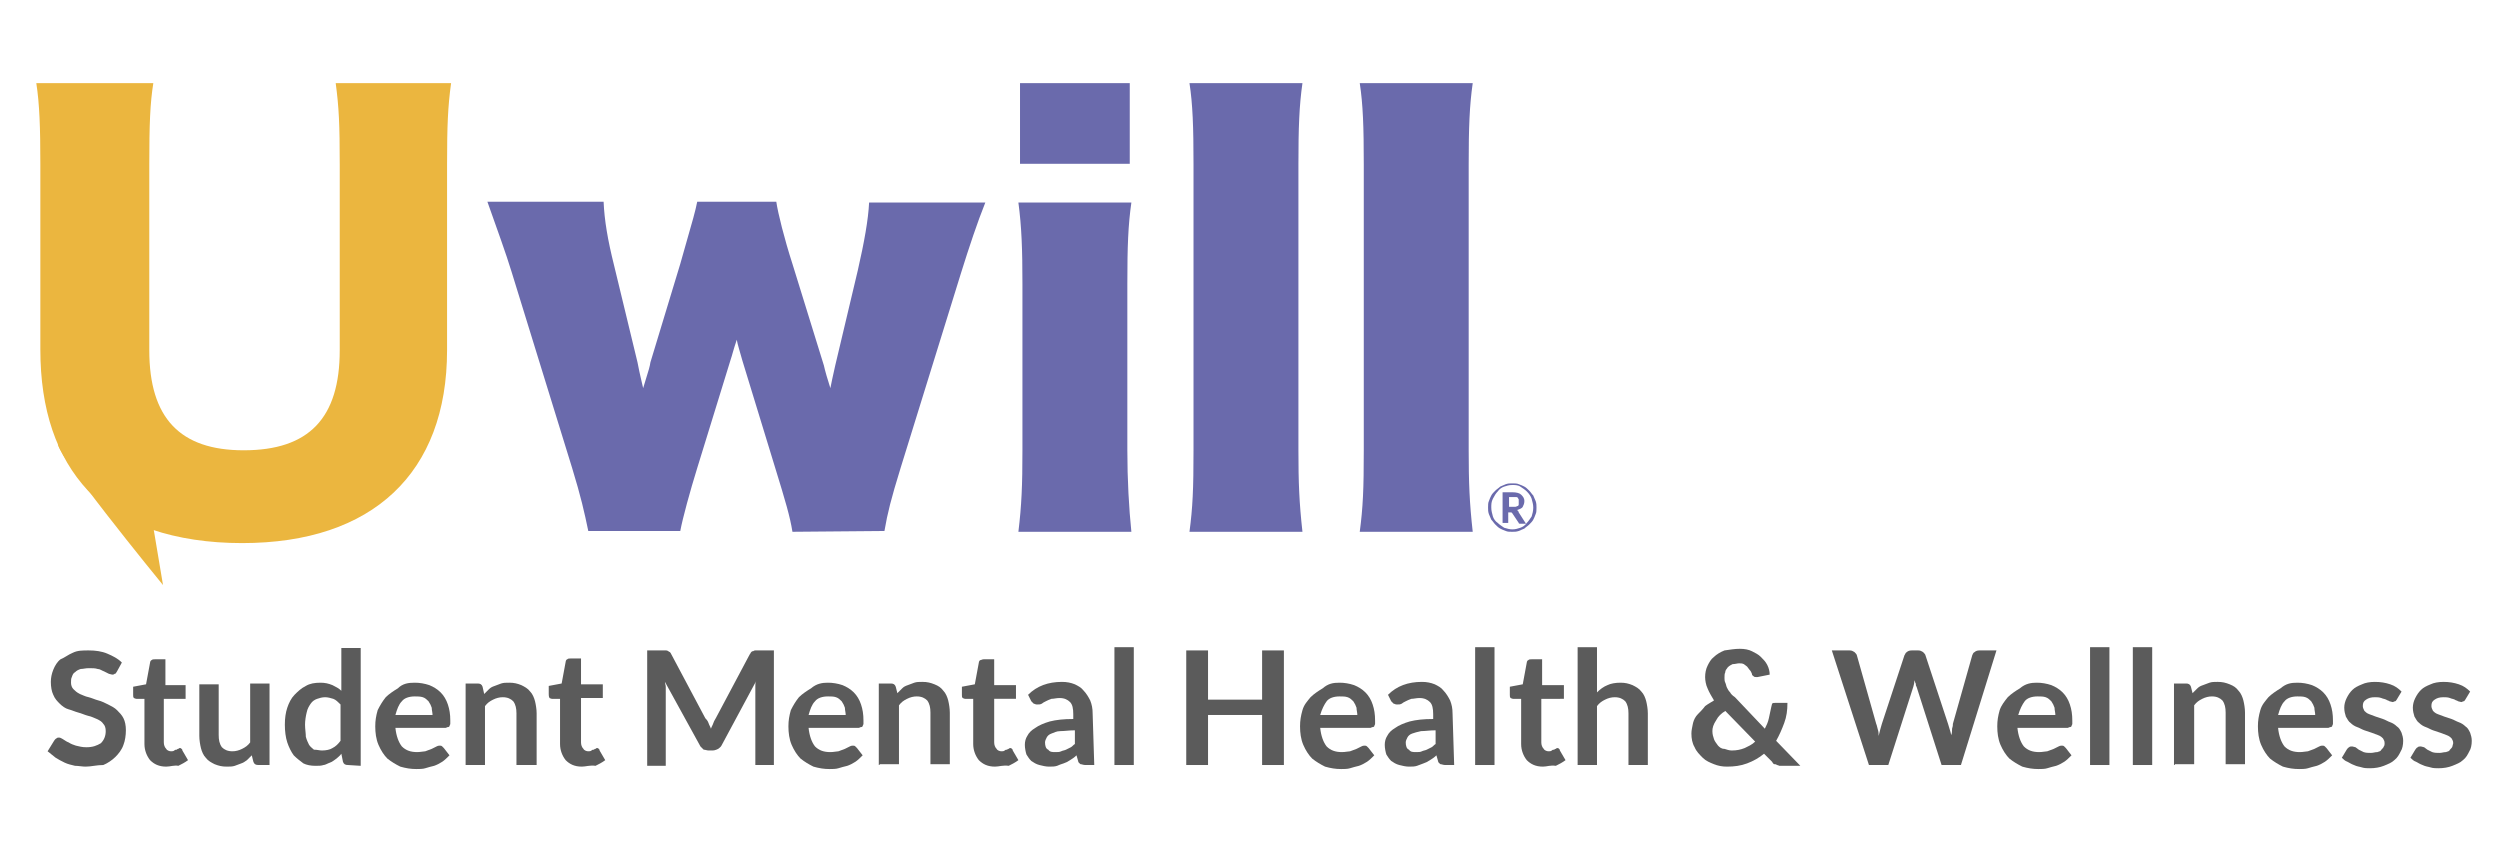 <svg version="1.0" id="Layer_1" xmlns="http://www.w3.org/2000/svg" xmlns:xlink="http://www.w3.org/1999/xlink" viewBox="0 0 309.8 105" style="enable-background:new 0 0 309.8 105;"><style>.st0{fill:#EBB63F;}
.st1{fill:#6A6AAC;}
.st2{opacity:0.8;fill:#333333;enable-background:new ;}</style><g><g><path class="st0" d="M16.8 52.2l3.4 20.3S5.7 54.8 7.3 54.9C9 54.8 16.8 52.2 16.8 52.2z"/><g><path class="st0" d="M55.9 10.3c-.4 2.9-.5 5.3-.5 10.1v23c0 15.2-9.2 23.9-25.4 23.9-8.3.0-15.1-2.3-19.1-6.5C7 56.6 5 50.8 5 43.3V20.4c0-4.6-.1-7.5-.5-10.1H19c-.4 2.5-.5 5.1-.5 10.1v23c0 8.4 3.8 12.4 11.7 12.4 8.1.0 11.9-4 11.9-12.4v-23c0-5-.1-7.1-.5-10.1L55.9 10.3z"/><path class="st1" d="M98.2 65.9c-.3-1.9-.9-3.9-2.1-7.8L92 44.7c-.3-1.1-.6-2-.7-2.6-.5 1.5-.5 1.7-.8 2.6L86.4 58c-.9 2.9-1.8 6.2-2.1 7.8H72.9c-.5-2.4-.9-4.2-2-7.8l-7.5-24.3c-.7-2.3-1.8-5.3-3-8.7h14.4c.1 2.3.5 4.7 1.3 7.9l2.9 12c.3 1.6.6 2.7.7 3.2.8-2.6.8-2.6.9-3.2l3.7-12.2c1.8-6.3 1.8-6.3 2.1-7.7h9.8c.2 1.4 1 4.6 2 7.7l3.9 12.6c.1.5.5 1.9.8 2.8.2-1 .2-1 .6-2.8l2.8-11.8c.8-3.5 1.3-6.3 1.4-8.4h14.4c-1 2.5-2 5.5-3 8.7L111.6 58c-1.2 3.9-1.6 5.5-2 7.8L98.2 65.9z"/><path class="st1" d="M140.2 25.1c-.4 2.8-.5 5.4-.5 10.1v20.6c0 3.6.2 7.2.5 10.1h-14c.4-3.3.5-5.8.5-10.1V35.2c0-4.3-.1-7.1-.5-10.1h14zM140 10.3v10h-13.6v-10H140z"/><path class="st1" d="M161.4 10.3c-.4 2.8-.5 5.5-.5 10.1v35.4c0 4 .1 6.5.5 10.1h-14c.4-3 .5-5.3.5-10.1V20.4c0-4.7-.1-7.5-.5-10.1L161.4 10.3z"/><path class="st1" d="M182.5 10.3c-.4 2.8-.5 5.5-.5 10.1v35.4c0 4 .1 6.5.5 10.1h-14c.4-3 .5-5.3.5-10.1V20.4c0-4.7-.1-7.5-.5-10.1L182.5 10.3z"/></g></g><g><path class="st2" d="M14.5 83.2c-.1.1-.1.3-.3.3-.1.1-.2.1-.3.1-.1.0-.3-.1-.4-.1-.2-.1-.4-.2-.6-.3-.3-.1-.5-.3-.8-.3-.3-.1-.6-.1-1.1-.1-.4.0-.7.1-1 .1-.3.1-.5.2-.7.4-.2.1-.3.3-.4.6-.1.2-.1.4-.1.7s.1.6.3.8.4.4.8.6c.3.1.6.3 1.1.4.4.1.8.3 1.2.4.4.1.8.3 1.2.5.4.2.8.4 1.1.7.3.3.6.6.8 1 .2.4.3.9.3 1.5s-.1 1.3-.3 1.8c-.2.6-.6 1.1-1 1.5s-1 .8-1.5 1C12 94.8 11.3 95 10.6 95c-.4.0-.9-.1-1.3-.1-.4-.1-.9-.2-1.3-.4s-.8-.4-1.1-.6c-.4-.3-.6-.5-1-.8l.8-1.3c.1-.1.1-.2.3-.3.1-.1.2-.1.3-.1.2.0.3.1.5.2.2.1.4.3.7.4.3.2.6.3.9.4.4.1.8.2 1.3.2.8.0 1.3-.2 1.8-.5.4-.4.6-.9.6-1.5.0-.4-.1-.7-.3-.9-.2-.3-.4-.4-.8-.6-.3-.1-.6-.3-1.1-.4-.4-.1-.8-.3-1.2-.4-.4-.1-.8-.3-1.2-.4-.4-.1-.8-.4-1.1-.7s-.6-.6-.8-1.1c-.2-.4-.3-1-.3-1.6.0-.5.1-1 .3-1.5s.5-1 .9-1.3C8 81.5 8.5 81.1 9 80.9c.6-.3 1.2-.3 2-.3s1.6.1 2.3.4c.7.3 1.3.6 1.8 1.1L14.5 83.2z"/><path class="st2" d="M20.6 95c-.9.0-1.5-.3-2-.8-.4-.5-.7-1.2-.7-2v-5.6h-1c-.1.0-.3-.1-.3-.1-.1-.1-.1-.2-.1-.4v-1l1.6-.3.5-2.7c0-.1.1-.3.2-.3.1-.1.2-.1.4-.1h1.3v3.2H23v1.7h-2.7V92c0 .3.1.6.3.8.1.2.4.3.6.3.1.0.3.0.4-.1.1-.1.2-.1.3-.1.1-.1.1-.1.2-.1.1-.1.1-.1.2-.1.1.0.1.0.2.1s.1.1.1.2l.7 1.2c-.4.3-.8.5-1.2.7C21.6 94.8 21.1 95 20.6 95z"/><path class="st2" d="M27.1 84.7v6.4c0 .6.1 1.1.4 1.5.3.3.7.5 1.3.5.4.0.8-.1 1.2-.3s.7-.4 1-.8v-7.3h2.4v10.1H32c-.3.0-.5-.1-.6-.4l-.2-.8c-.2.2-.4.4-.6.6-.3.2-.4.3-.7.4-.3.1-.5.2-.8.3s-.6.1-1 .1c-.6.0-1-.1-1.5-.3-.4-.2-.8-.4-1.1-.8-.3-.3-.5-.8-.6-1.2s-.2-1-.2-1.5v-6.4h2.4V84.7z"/><path class="st2" d="M43.1 94.8c-.3.0-.5-.1-.6-.4l-.2-1c-.2.3-.4.4-.6.6-.3.2-.5.4-.8.5s-.6.3-.8.3c-.3.1-.6.1-1 .1-.6.0-1.1-.1-1.5-.3-.4-.3-.8-.6-1.2-1-.3-.4-.6-1-.8-1.6-.2-.6-.3-1.4-.3-2.2s.1-1.5.3-2.1c.2-.6.5-1.2.9-1.6.4-.4.8-.8 1.4-1.1.5-.3 1.1-.4 1.8-.4.6.0 1 .1 1.5.3.4.2.8.4 1.1.7v-5.3h2.4v14.6L43.1 94.8zM39.9 93c.5.0 1-.1 1.3-.3.4-.2.7-.5 1-.9v-4.5c-.3-.3-.6-.6-.9-.7-.3-.1-.7-.2-1-.2-.4.0-.7.1-1 .2s-.6.3-.8.6c-.2.3-.4.6-.5 1.1-.1.4-.2 1-.2 1.5s.1 1.1.1 1.5c.1.4.3.8.4 1 .2.3.4.4.6.6C39.3 92.9 39.6 93 39.9 93z"/><path class="st2" d="M51.4 84.6c.6.0 1.2.1 1.8.3.5.2 1 .5 1.4.9s.7.9.9 1.5c.2.6.3 1.2.3 2 0 .2.0.3.0.4s-.1.2-.1.3c-.1.1-.1.1-.2.1s-.2.1-.3.1H49c.1 1 .4 1.8.8 2.3.5.5 1.1.7 1.9.7.4.0.8-.1 1-.1.3-.1.5-.2.8-.3.2-.1.4-.2.6-.3s.3-.1.4-.1.2.0.3.1.1.1.2.2l.7.9c-.3.3-.6.6-.9.8s-.7.4-1 .5c-.4.1-.8.2-1.1.3-.3.1-.8.1-1.1.1-.7.0-1.3-.1-2-.3-.6-.3-1.1-.6-1.6-1-.4-.4-.8-1-1.1-1.7-.3-.7-.4-1.5-.4-2.3.0-.7.1-1.3.3-2 .3-.6.6-1.1 1-1.6.4-.4 1-.8 1.5-1.1C49.9 84.7 50.6 84.6 51.4 84.6zm0 1.7c-.7.0-1.3.2-1.6.6-.4.4-.6 1-.8 1.7h4.6c0-.3-.1-.6-.1-.9-.1-.3-.2-.5-.4-.8-.2-.2-.4-.4-.7-.5C52.1 86.3 51.7 86.3 51.4 86.3z"/><path class="st2" d="M57.7 94.8V84.7h1.5c.3.0.5.1.6.4L60 86c.2-.2.4-.4.6-.6.2-.2.4-.3.7-.4.3-.1.5-.2.8-.3s.6-.1 1-.1c.6.0 1 .1 1.5.3.4.2.8.4 1.1.8.3.3.5.8.6 1.2s.2 1 .2 1.5v6.4H64v-6.4c0-.6-.1-1.1-.4-1.5-.3-.3-.7-.5-1.3-.5-.4.0-.8.1-1.2.3-.4.2-.7.4-1 .8v7.3h-2.4v0z"/><path class="st2" d="M72.1 95c-.9.0-1.5-.3-2-.8-.4-.5-.7-1.2-.7-2v-5.6h-1c-.1.0-.3-.1-.3-.1C68 86.3 68 86.2 68 86v-1l1.6-.3.5-2.7c0-.1.1-.3.2-.3.1-.1.2-.1.4-.1H72v3.2h2.7v1.7H72V92c0 .3.1.6.3.8.1.2.4.3.6.3.1.0.3.0.4-.1.1-.1.2-.1.3-.1.1-.1.1-.1.2-.1.1-.1.1-.1.2-.1s.1.0.2.1.1.1.1.2l.7 1.2c-.4.3-.8.5-1.2.7C73.1 94.8 72.6 95 72.1 95z"/><path class="st2" d="M87.8 89.6c.1.3.2.4.3.7.1-.3.2-.4.3-.7s.2-.4.3-.6l4.2-7.9c.1-.1.1-.2.2-.3.1-.1.1-.1.2-.1s.1-.1.3-.1.2.0.3.0h2v14.2h-2.3v-9.2c0-.2.0-.4.0-.6.0-.2.0-.4.1-.6l-4.3 8c-.1.2-.3.3-.4.4C88.6 93 88.4 93 88.2 93h-.4c-.2.0-.4-.1-.6-.1-.1-.1-.3-.3-.4-.4l-4.4-8c0 .2.1.4.1.6s0 .4.0.6v9.2h-2.3V80.6h2c.1.0.2.0.3.0s.2.0.3.1c.1.0.1.1.2.1.1.1.1.1.2.3l4.2 7.9C87.5 89.1 87.7 89.3 87.8 89.6z"/><path class="st2" d="M102.6 84.6c.6.0 1.2.1 1.8.3.5.2 1 .5 1.4.9s.7.9.9 1.5.3 1.2.3 2c0 .2.0.3.0.4s-.1.2-.1.3c-.1.1-.1.1-.2.1s-.2.1-.3.1h-6.2c.1 1 .4 1.8.8 2.3.5.5 1.1.7 1.9.7.4.0.8-.1 1-.1.3-.1.5-.2.8-.3.2-.1.4-.2.6-.3.2-.1.3-.1.4-.1s.2.0.3.1.1.1.2.2l.7.9c-.3.3-.6.6-.9.8-.3.2-.7.4-1 .5-.4.1-.8.2-1.1.3s-.8.1-1.1.1c-.7.0-1.3-.1-2-.3-.6-.3-1.1-.6-1.6-1-.4-.4-.8-1-1.1-1.7s-.4-1.5-.4-2.3c0-.7.1-1.3.3-2 .3-.6.6-1.1 1-1.6.4-.4 1-.8 1.5-1.1C101.2 84.7 101.9 84.6 102.6 84.6zm0 1.7c-.7.0-1.3.2-1.6.6-.4.4-.6 1-.8 1.7h4.6c0-.3-.1-.6-.1-.9-.1-.3-.2-.5-.4-.8-.2-.2-.4-.4-.7-.5S103 86.3 102.6 86.3z"/><path class="st2" d="M108.9 94.8V84.7h1.5c.3.0.5.1.6.4l.2.8c.2-.2.4-.4.6-.6.2-.2.4-.3.7-.4.3-.1.5-.2.8-.3s.6-.1 1-.1c.6.0 1 .1 1.5.3s.8.4 1.1.8c.3.3.5.8.6 1.2s.2 1 .2 1.5v6.4h-2.4v-6.4c0-.6-.1-1.1-.4-1.5-.3-.3-.7-.5-1.3-.5-.4.0-.8.1-1.2.3s-.7.4-1 .8v7.3H109V94.8z"/><path class="st2" d="M123.3 95c-.9.0-1.5-.3-2-.8-.4-.5-.7-1.2-.7-2v-5.6h-1c-.1.0-.3-.1-.3-.1-.1-.1-.1-.2-.1-.4v-1l1.6-.3.5-2.7c0-.1.1-.3.2-.3s.2-.1.4-.1h1.3v3.2h2.7v1.7h-2.7V92c0 .3.1.6.3.8.1.2.4.3.6.3.1.0.3.0.4-.1.1-.1.2-.1.3-.1.1-.1.1-.1.2-.1.1-.1.1-.1.2-.1s.1.0.2.1.1.1.1.2l.7 1.2c-.4.3-.8.5-1.2.7C124.3 94.8 123.8 95 123.3 95z"/><path class="st2" d="M135.6 94.8h-1.1c-.3.0-.4-.1-.6-.1-.1-.1-.3-.2-.3-.4l-.2-.7c-.3.3-.5.4-.8.6-.3.2-.5.3-.8.4-.3.1-.6.2-.8.3-.3.1-.6.1-1 .1s-.8-.1-1.2-.2c-.4-.1-.7-.3-1-.5-.3-.3-.4-.5-.6-.8-.1-.3-.2-.8-.2-1.2s.1-.8.3-1.1c.2-.4.5-.7 1-1 .4-.3 1.1-.6 1.8-.8.8-.2 1.7-.3 2.9-.3v-.6c0-.7-.1-1.2-.4-1.5s-.7-.5-1.3-.5c-.4.0-.7.1-1 .1-.3.1-.5.2-.7.3s-.4.2-.5.3c-.2.1-.3.1-.6.1-.2.0-.3-.1-.4-.1-.1-.1-.2-.2-.3-.3l-.4-.8c1.1-1.1 2.5-1.6 4.2-1.6.6.0 1.1.1 1.6.3.4.2.8.4 1.1.8.3.3.6.8.8 1.2.2.5.3 1 .3 1.6L135.6 94.8zM130.8 93.2c.3.0.5.0.7-.1s.4-.1.6-.2c.2-.1.4-.2.6-.3s.3-.3.5-.4v-1.7c-.7.0-1.3.1-1.8.1s-.8.2-1.1.3c-.3.1-.5.3-.6.5s-.2.4-.2.6c0 .4.1.8.4.9C130.1 93.2 130.4 93.2 130.8 93.2z"/><path class="st2" d="M140.5 80.2v14.6h-2.4V80.2H140.5z"/><path class="st2" d="M159.1 94.8h-2.7v-6.2h-6.7v6.2H147V80.6h2.7v6.1h6.7v-6.1h2.7V94.8z"/><path class="st2" d="M166 84.6c.6.0 1.2.1 1.8.3.5.2 1 .5 1.4.9s.7.9.9 1.5c.2.6.3 1.2.3 2 0 .2.0.3.0.4s-.1.2-.1.3c-.1.1-.1.1-.2.1s-.2.1-.3.1h-6.2c.1 1 .4 1.8.8 2.3.5.5 1.1.7 1.9.7.4.0.8-.1 1-.1.3-.1.5-.2.8-.3.2-.1.4-.2.6-.3s.3-.1.4-.1.2.0.3.1.1.1.2.2l.7.9c-.3.3-.6.6-.9.8s-.7.4-1 .5c-.4.1-.8.2-1.1.3-.3.1-.8.1-1.1.1-.7.0-1.3-.1-2-.3-.6-.3-1.1-.6-1.6-1-.4-.4-.8-1-1.1-1.7-.3-.7-.4-1.5-.4-2.3.0-.7.1-1.3.3-2s.6-1.1 1-1.6c.4-.4 1-.8 1.5-1.1C164.6 84.7 165.2 84.6 166 84.6zm0 1.7c-.7.0-1.3.2-1.6.6s-.6 1-.8 1.7h4.6c0-.3-.1-.6-.1-.9-.1-.3-.2-.5-.4-.8-.2-.2-.4-.4-.7-.5C166.7 86.3 166.4 86.3 166 86.3z"/><path class="st2" d="M180.2 94.8h-1.1c-.3.0-.4-.1-.6-.1-.1-.1-.3-.2-.3-.4l-.2-.7c-.3.3-.5.4-.8.6-.3.2-.5.3-.8.4-.3.1-.5.2-.8.3s-.6.1-1 .1-.8-.1-1.2-.2c-.4-.1-.7-.3-1-.5-.3-.3-.4-.5-.6-.8-.1-.3-.2-.8-.2-1.2s.1-.8.3-1.1c.2-.4.5-.7 1-1 .4-.3 1.1-.6 1.8-.8.8-.2 1.7-.3 2.9-.3v-.6c0-.7-.1-1.2-.4-1.5s-.7-.5-1.3-.5c-.4.0-.7.1-1 .1-.3.1-.5.2-.7.3s-.4.2-.5.3c-.2.1-.3.1-.6.1-.2.0-.3-.1-.4-.1-.1-.1-.2-.2-.3-.3l-.4-.8c1.1-1.1 2.5-1.6 4.2-1.6.6.0 1.1.1 1.6.3.4.2.8.4 1.1.8.3.3.6.8.8 1.2.2.5.3 1 .3 1.6L180.2 94.8zM175.5 93.2c.3.0.5.0.7-.1s.4-.1.6-.2.4-.2.6-.3.3-.3.5-.4v-1.7c-.7.0-1.3.1-1.8.1-.5.1-.8.2-1.1.3-.3.1-.5.3-.6.5s-.2.4-.2.6c0 .4.1.8.4.9C174.8 93.2 175.1 93.2 175.5 93.2z"/><path class="st2" d="M185.2 80.2v14.6h-2.4V80.2H185.2z"/><path class="st2" d="M191.2 95c-.9.0-1.5-.3-2-.8-.4-.5-.7-1.2-.7-2v-5.6h-1c-.1.0-.3-.1-.3-.1-.1-.1-.1-.2-.1-.4v-1l1.6-.3.5-2.7c0-.1.1-.3.2-.3.1-.1.2-.1.4-.1h1.3v3.2h2.7v1.7H191V92c0 .3.1.6.3.8.1.2.4.3.6.3.1.0.3.0.4-.1s.2-.1.3-.1c.1-.1.1-.1.2-.1.1-.1.1-.1.2-.1s.1.0.2.1.1.1.1.2l.7 1.2c-.4.3-.8.5-1.2.7C192.1 94.8 191.7 95 191.2 95z"/><path class="st2" d="M195.5 94.8V80.2h2.4v5.6c.4-.4.8-.7 1.3-.9.4-.2 1-.3 1.6-.3s1 .1 1.5.3c.4.2.8.4 1.1.8.3.3.5.8.6 1.2s.2 1 .2 1.5v6.4h-2.4v-6.4c0-.6-.1-1.1-.4-1.5-.3-.3-.7-.5-1.3-.5-.4.0-.8.1-1.2.3-.4.2-.7.4-1 .8v7.3h-2.3V94.8z"/><path class="st2" d="M215.6 80.4c.6.0 1.1.1 1.5.3s.8.4 1.1.7c.3.3.6.6.8 1 .2.4.3.8.3 1.2l-1.5.3h-.1-.1c-.1.0-.2.0-.3-.1-.1-.1-.2-.1-.2-.3-.1-.2-.1-.3-.3-.5-.1-.1-.2-.3-.3-.4-.1-.1-.3-.2-.4-.3-.2-.1-.4-.1-.6-.1s-.5.1-.8.1c-.2.1-.4.2-.6.4-.1.2-.3.3-.3.6-.1.2-.1.4-.1.7.0.2.0.4.1.6.1.2.1.4.2.6.1.2.2.4.4.6.1.2.3.4.6.6l3.7 3.9c.2-.4.4-.8.5-1.3.1-.4.2-1 .3-1.4.0-.1.1-.3.1-.4.1-.1.2-.1.4-.1h1.5c0 .9-.1 1.7-.4 2.5s-.6 1.5-1 2.2l3 3.1h-2.3c-.1.0-.3.0-.3.0s-.2-.1-.3-.1c-.1-.1-.2-.1-.3-.1s-.2-.1-.3-.3l-1-1c-.6.5-1.3.9-2.1 1.2-.8.3-1.6.4-2.5.4-.6.0-1.1-.1-1.6-.3s-1-.4-1.4-.8c-.4-.4-.8-.8-1-1.3-.3-.5-.4-1.1-.4-1.7.0-.4.1-.8.2-1.3.1-.4.3-.8.6-1.1.3-.3.6-.6.9-1 .4-.3.8-.5 1.1-.7-.3-.5-.6-1-.8-1.5-.2-.4-.3-1-.3-1.4.0-.5.1-1 .3-1.4.2-.4.4-.8.8-1.1.3-.3.8-.6 1.3-.8C214.4 80.5 215 80.4 215.6 80.4zM212.2 90.6c0 .4.1.7.2 1s.3.5.5.8c.2.2.4.4.8.4.3.1.6.2.9.2.6.0 1.1-.1 1.6-.3.4-.2.9-.4 1.3-.8l-3.7-3.8c-.5.3-.9.7-1.1 1.1C212.3 89.8 212.2 90.2 212.2 90.6z"/><path class="st2" d="M227 80.6h2.2c.3.0.4.1.6.2.1.1.3.3.3.4l2.4 8.5c.1.2.1.4.2.7s.1.5.1.8c.1-.3.1-.5.2-.8s.1-.4.2-.7l2.8-8.5c.1-.1.1-.3.3-.4.1-.1.3-.2.6-.2h.8c.3.0.4.1.6.2.1.1.3.3.3.4l2.8 8.5c.1.4.3.9.4 1.4.1-.3.1-.5.1-.8.1-.3.1-.4.1-.6l2.4-8.5c.1-.2.1-.3.3-.4.1-.1.3-.2.6-.2h2.1L243 94.8h-2.4l-3.1-9.7c-.1-.1-.1-.3-.1-.4-.1-.1-.1-.3-.1-.4-.1.2-.1.3-.1.4s-.1.3-.1.4l-3.1 9.7h-2.4L227 80.6z"/><path class="st2" d="M252.4 84.6c.6.0 1.2.1 1.8.3.5.2 1 .5 1.4.9s.7.9.9 1.5.3 1.2.3 2c0 .2.0.3.0.4s-.1.2-.1.3c-.1.1-.1.1-.2.1-.1.0-.2.1-.3.1H250c.1 1 .4 1.8.8 2.3.5.5 1.1.7 1.9.7.4.0.8-.1 1-.1.3-.1.5-.2.8-.3.2-.1.4-.2.6-.3s.3-.1.4-.1.2.0.3.1.1.1.2.2l.7.9c-.3.3-.6.6-.9.8-.3.2-.7.4-1 .5-.4.1-.8.2-1.1.3-.3.1-.8.1-1.1.1-.7.0-1.3-.1-2-.3-.6-.3-1.1-.6-1.6-1-.4-.4-.8-1-1.1-1.7-.3-.7-.4-1.5-.4-2.3.0-.7.1-1.3.3-2 .2-.6.6-1.1 1-1.6.4-.4 1-.8 1.5-1.1C251 84.7 251.7 84.6 252.4 84.6zM252.5 86.3c-.7.0-1.3.2-1.6.6s-.6 1-.8 1.7h4.6c0-.3-.1-.6-.1-.9-.1-.3-.2-.5-.4-.8-.2-.2-.4-.4-.7-.5C253.2 86.3 252.9 86.3 252.5 86.3z"/><path class="st2" d="M261.4 80.2v14.6H259V80.2H261.4z"/><path class="st2" d="M266.7 80.2v14.6h-2.4V80.2H266.7z"/><path class="st2" d="M269.4 94.8V84.7h1.5c.3.0.5.1.6.4l.2.8c.2-.2.4-.4.6-.6.2-.2.4-.3.7-.4.3-.1.5-.2.8-.3s.6-.1 1-.1c.6.0 1 .1 1.5.3s.8.4 1.1.8c.3.3.5.8.6 1.2s.2 1 .2 1.5v6.4h-2.4v-6.4c0-.6-.1-1.1-.4-1.5-.3-.3-.7-.5-1.3-.5-.4.0-.8.1-1.2.3s-.7.4-1 .8v7.3h-2.4V94.8z"/><path class="st2" d="M284.7 84.6c.6.0 1.2.1 1.8.3.5.2 1 .5 1.4.9s.7.9.9 1.5.3 1.2.3 2c0 .2.0.3.0.4s-.1.2-.1.3c-.1.1-.1.1-.2.1-.1.0-.2.1-.3.1h-6.2c.1 1 .4 1.8.8 2.3.5.5 1.1.7 1.9.7.4.0.8-.1 1-.1.3-.1.5-.2.8-.3.2-.1.4-.2.6-.3.2-.1.3-.1.4-.1s.2.0.3.1.1.1.2.2l.7.9c-.3.3-.6.6-.9.8-.3.2-.7.4-1 .5-.4.1-.8.2-1.1.3s-.8.1-1.1.1c-.7.0-1.3-.1-2-.3-.6-.3-1.1-.6-1.6-1-.4-.4-.8-1-1.1-1.7s-.4-1.5-.4-2.3c0-.7.1-1.3.3-2s.6-1.1 1-1.6c.4-.4 1-.8 1.5-1.1C283.3 84.7 283.9 84.6 284.7 84.6zm0 1.7c-.7.0-1.3.2-1.6.6-.4.4-.6 1-.8 1.7h4.6c0-.3-.1-.6-.1-.9-.1-.3-.2-.5-.4-.8-.2-.2-.4-.4-.7-.5S285.1 86.3 284.7 86.3z"/><path class="st2" d="M297 86.7c-.1.1-.1.2-.2.2-.1.0-.2.1-.3.1s-.3-.1-.4-.1c-.1-.1-.3-.1-.4-.2-.2-.1-.4-.1-.6-.2-.3-.1-.5-.1-.8-.1-.5.0-.8.1-1.1.3s-.4.4-.4.8c0 .2.1.4.2.6.1.1.3.3.6.4.3.1.5.2.8.3s.6.2.9.3c.3.1.6.3.9.4.3.1.6.3.8.5.3.2.4.4.6.8.1.3.2.6.2 1 0 .5-.1 1-.3 1.3-.2.4-.4.8-.8 1.1-.3.3-.8.5-1.3.7s-1.1.3-1.7.3c-.3.0-.7.0-1-.1s-.6-.1-1-.3c-.3-.1-.6-.3-.8-.4-.3-.1-.5-.3-.7-.5l.6-1c.1-.1.1-.2.3-.3.1-.1.2-.1.4-.1.1.0.3.1.4.1.1.1.3.2.4.3.2.1.4.2.6.3.3.1.6.1.9.1s.5-.1.8-.1c.3-.1.4-.1.5-.3.1-.1.3-.3.3-.4.1-.1.1-.3.1-.4.0-.3-.1-.4-.2-.6-.1-.1-.3-.3-.6-.4-.3-.1-.5-.2-.8-.3s-.6-.2-.9-.3c-.3-.1-.6-.3-.9-.4-.3-.1-.6-.3-.8-.5-.3-.2-.4-.5-.6-.8-.1-.3-.2-.7-.2-1.1.0-.4.1-.8.3-1.2s.4-.7.7-1 .7-.5 1.2-.7c.4-.2 1-.3 1.6-.3.7.0 1.3.1 1.9.3s1 .5 1.4.9L297 86.7z"/><path class="st2" d="M305.5 86.7c-.1.1-.1.2-.2.2s-.2.1-.3.1-.3-.1-.4-.1c-.1-.1-.3-.1-.4-.2-.2-.1-.4-.1-.6-.2-.3-.1-.5-.1-.8-.1-.5.0-.8.1-1.1.3s-.4.4-.4.8c0 .2.1.4.2.6.1.1.3.3.6.4.3.1.5.2.8.3s.6.2.9.3c.3.1.6.3.9.4.3.1.6.3.8.5.3.2.4.4.6.8.1.3.2.6.2 1 0 .5-.1 1-.3 1.3-.2.4-.4.8-.8 1.1-.3.3-.8.5-1.3.7s-1.1.3-1.7.3c-.3.0-.7.0-1-.1s-.6-.1-1-.3c-.3-.1-.6-.3-.8-.4-.3-.1-.5-.3-.7-.5l.6-1c.1-.1.1-.2.3-.3.1-.1.2-.1.4-.1.1.0.3.1.4.1.1.1.3.2.4.3.2.1.4.2.6.3.3.1.6.1.9.1s.5-.1.8-.1c.3-.1.4-.1.5-.3.1-.1.3-.3.3-.4s.1-.3.1-.4c0-.3-.1-.4-.2-.6-.1-.1-.3-.3-.6-.4-.3-.1-.5-.2-.8-.3s-.6-.2-.9-.3c-.3-.1-.6-.3-.9-.4-.3-.1-.6-.3-.8-.5-.3-.2-.4-.5-.6-.8-.1-.3-.2-.7-.2-1.1.0-.4.1-.8.3-1.2s.4-.7.7-1 .7-.5 1.2-.7c.4-.2 1-.3 1.6-.3.7.0 1.3.1 1.9.3.6.2 1 .5 1.4.9L305.5 86.7z"/></g><g><path class="st1" d="M184.4 62.9c0-.3.0-.6.1-.8.1-.3.2-.5.3-.7.1-.2.3-.4.5-.6s.4-.3.6-.5c.2-.1.5-.2.7-.3.3-.1.5-.1.8-.1s.6.0.8.1c.3.1.5.2.7.3.2.1.4.3.6.5s.3.4.5.6c.1.2.2.5.3.7.1.3.1.5.1.8s0 .6-.1.8c-.1.3-.2.5-.3.7s-.3.4-.5.6c-.2.2-.4.3-.6.5-.2.1-.5.2-.7.3-.3.1-.5.1-.8.1s-.6.0-.8-.1c-.3-.1-.5-.2-.7-.3s-.4-.3-.6-.5-.3-.4-.5-.6c-.1-.2-.2-.5-.3-.7C184.4 63.4 184.4 63.2 184.4 62.9zM184.8 62.9c0 .4.1.7.2 1.1.1.3.3.6.6.8.2.2.5.4.8.6.3.1.7.2 1 .2.4.0.7-.1 1-.2.3-.1.6-.3.8-.6.2-.2.4-.5.6-.8.1-.3.2-.7.2-1.1s-.1-.7-.2-1.1c-.1-.3-.3-.6-.6-.9-.2-.2-.5-.4-.8-.6s-.7-.2-1-.2c-.4.0-.7.1-1 .2s-.6.3-.8.6c-.2.2-.4.5-.6.9S184.8 62.5 184.8 62.9zM186.9 63.3v1.5h-.7V61h1.2c.5.0.9.1 1.1.3.2.2.4.4.4.8.0.3-.1.5-.2.7s-.4.3-.7.4l.1.1s.1.1.1.2l.9 1.4h-.7c-.1.0-.2.0-.2-.1l-.8-1.2s-.1-.1-.1-.1-.1.0-.2.0H186.9zm0-.5h.5c.2.0.3.0.4.0s.2-.1.3-.1c.1-.1.1-.1.1-.2s0-.2.0-.3c0-.1.0-.2.0-.3.0-.1-.1-.1-.1-.2-.1-.1-.1-.1-.2-.1s-.2.0-.4.0h-.5v1.2z"/></g></g></svg>